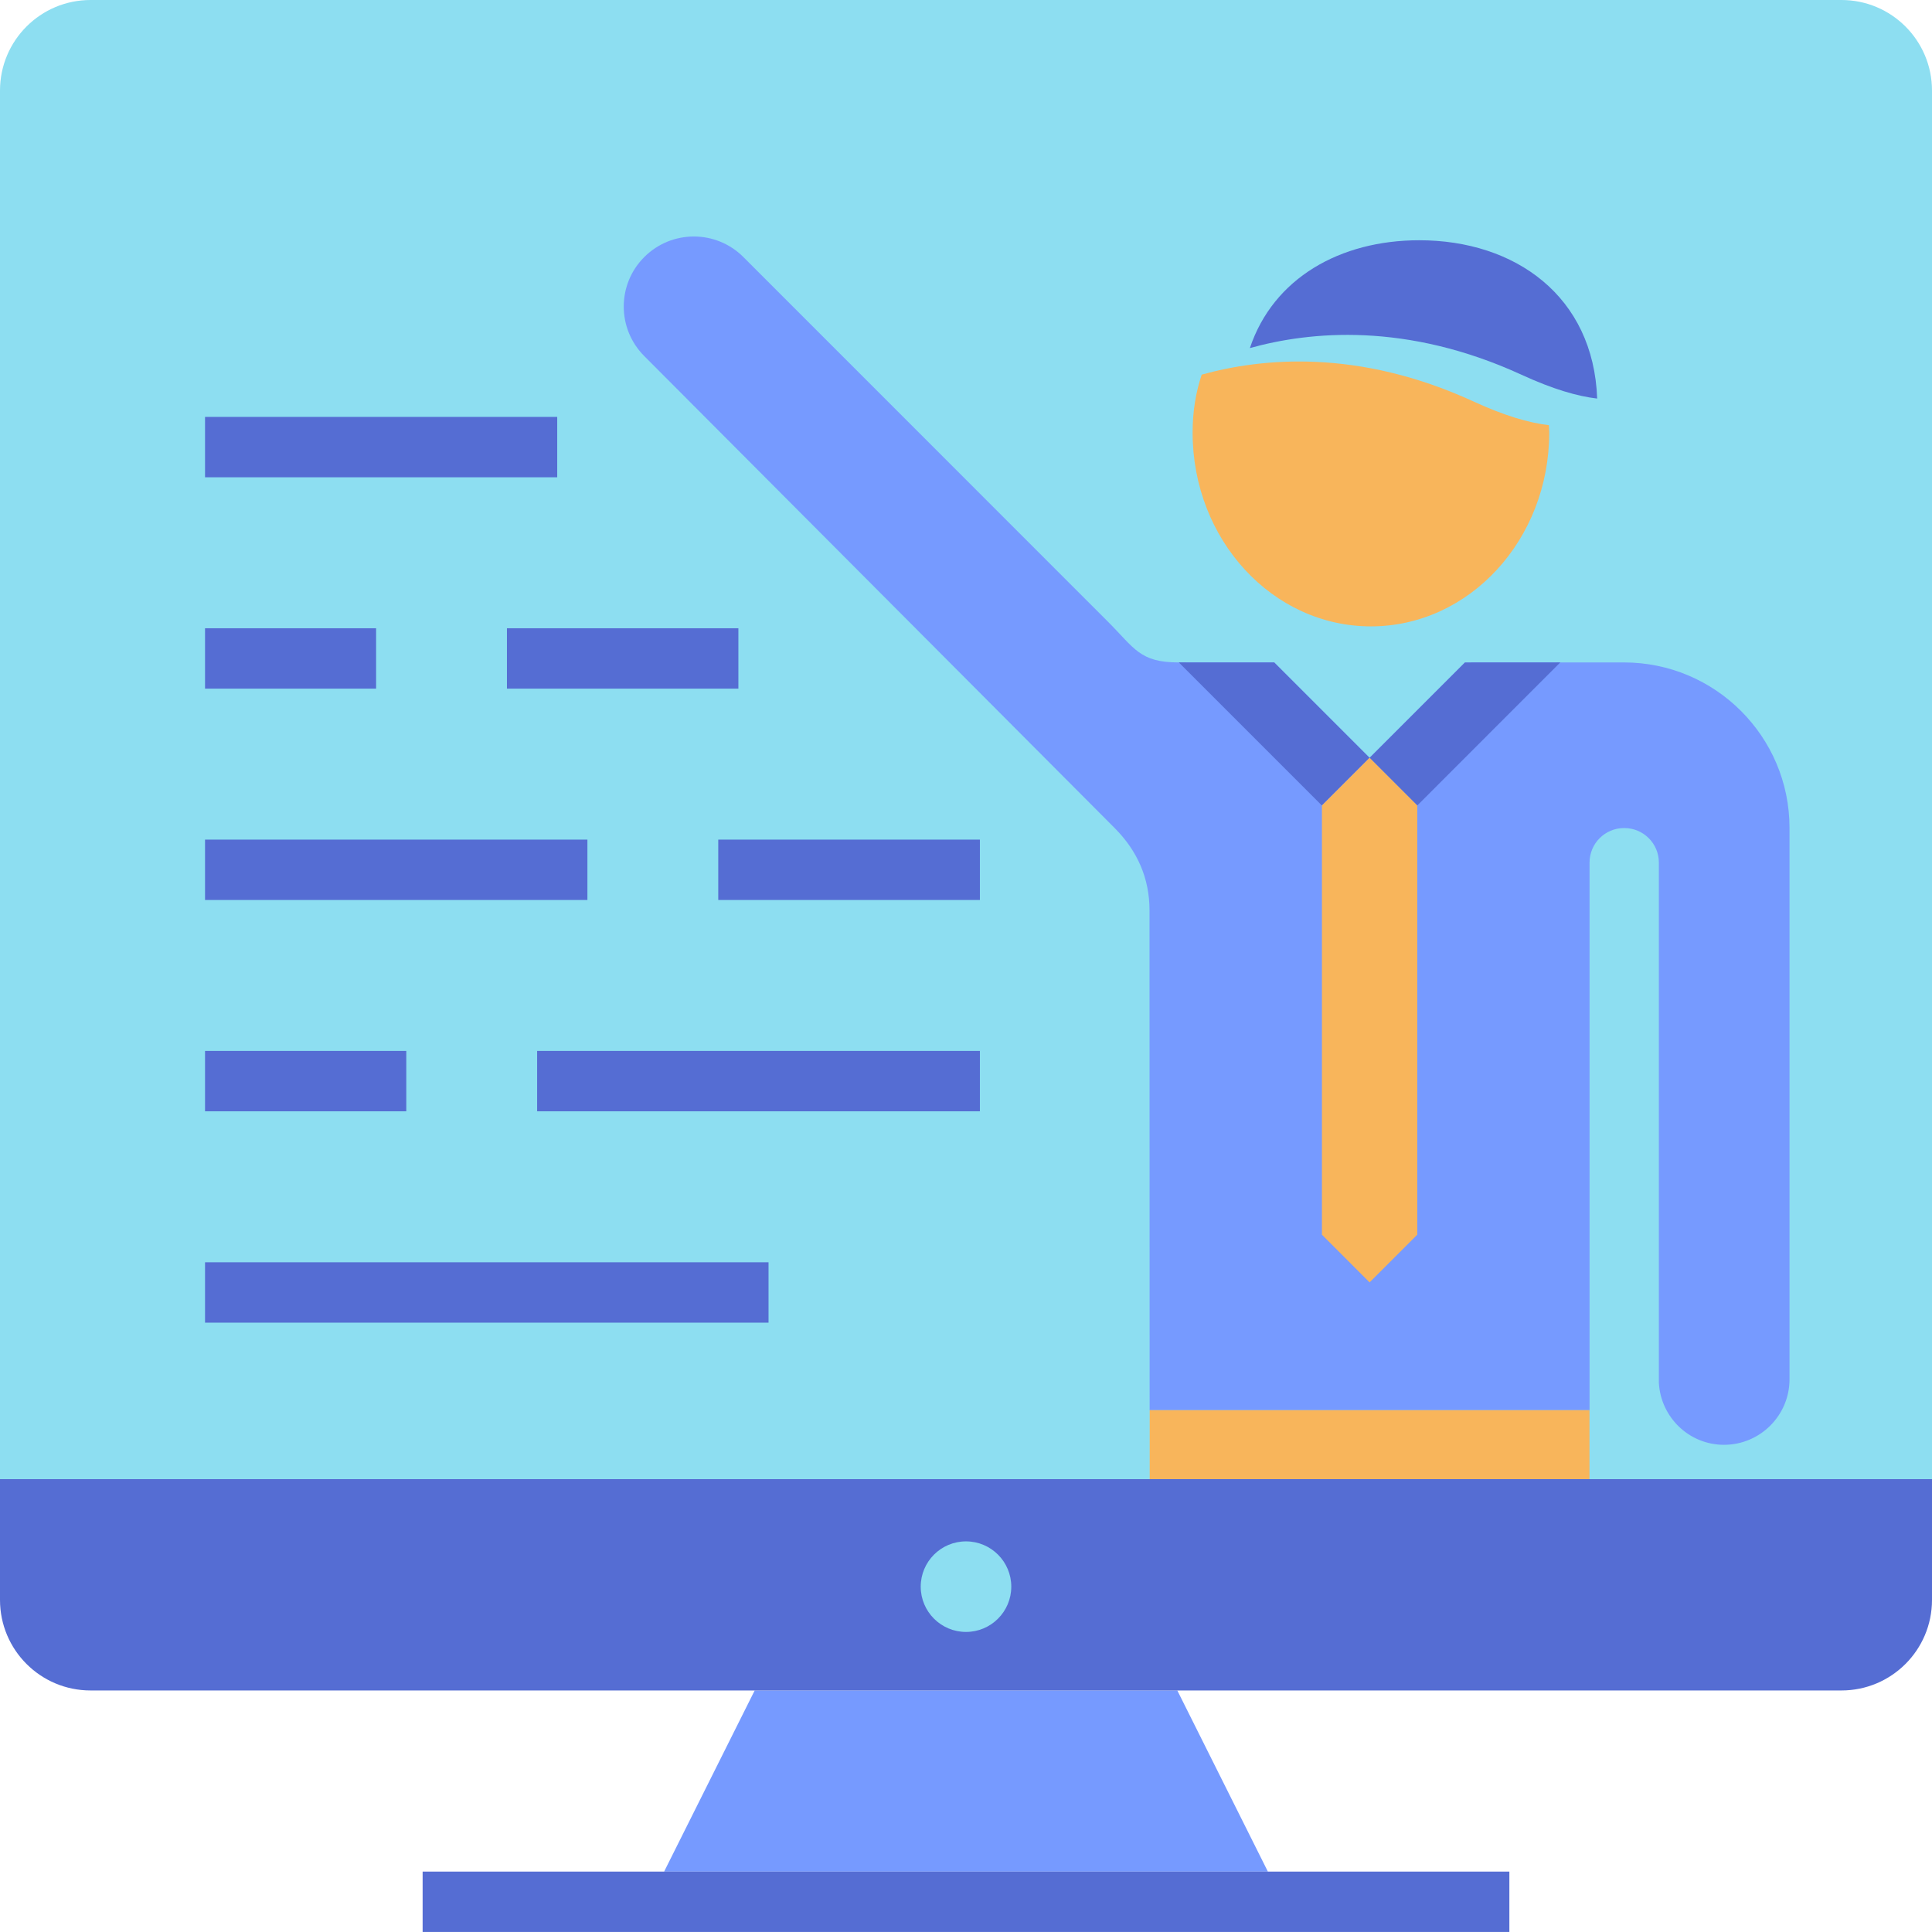 <?xml version="1.0" encoding="UTF-8" standalone="no"?>
<!DOCTYPE svg PUBLIC "-//W3C//DTD SVG 1.1//EN" "http://www.w3.org/Graphics/SVG/1.1/DTD/svg11.dtd">
<svg width="100%" height="100%" viewBox="0 0 48 48" version="1.1" xmlns="http://www.w3.org/2000/svg" xmlns:xlink="http://www.w3.org/1999/xlink" xml:space="preserve" xmlns:serif="http://www.serif.com/" style="fill-rule:evenodd;clip-rule:evenodd;stroke-linejoin:round;stroke-miterlimit:2;">
    <g transform="matrix(1,0,0,1,-400.945,-94.064)">
        <g id="layer-1" serif:id="layer 1">
            <g transform="matrix(1,-0,-0,1,400.945,94.064)">
            </g>
            <g transform="matrix(1,0,0,1,448.945,94.064)">
                <path d="M0,36.749L-48,36.749L-48,2.25C-48,1.007 -46.993,0 -45.75,0L-2.25,0C-1.007,0 0,1.007 0,2.25L0,36.749Z" style="fill:rgb(141,222,241);fill-rule:nonzero;"/>
            </g>
            <g transform="matrix(1,0,0,1,432.445,136.063)">
                <path d="M0,4.5L-15,4.5L-12.75,0L-2.25,0L0,4.5Z" style="fill:rgb(118,154,255);fill-rule:nonzero;"/>
            </g>
            <g transform="matrix(1,0,0,1,0,-317.374)">
                <rect x="411.445" y="457.937" width="27" height="1.5" style="fill:rgb(85,109,211);"/>
            </g>
            <g transform="matrix(1,0,0,1,400.945,136.063)">
                <path d="M0,-5.25L0,-2.25C0,-1.006 1.007,0 2.25,0L45.75,0C46.993,0 48,-1.006 48,-2.25L48,-5.25L0,-5.25Z" style="fill:rgb(85,109,211);fill-rule:nonzero;"/>
            </g>
            <g transform="matrix(-1,0,0,1,820.828,-389.656)">
                <rect x="406.039" y="494.078" width="8.75" height="1.5" style="fill:rgb(85,109,211);"/>
            </g>
            <g transform="matrix(-1,0,0,1,816.328,-379.154)">
                <rect x="406.039" y="488.827" width="4.25" height="1.5" style="fill:rgb(85,109,211);"/>
            </g>
            <g transform="matrix(1,0,0,1,0,-379.154)">
                <rect x="413.54" y="488.827" width="5.75" height="1.5" style="fill:rgb(85,109,211);"/>
            </g>
            <g transform="matrix(1,0,0,1,0,-368.652)">
                <rect x="418.79" y="483.576" width="6.5" height="1.5" style="fill:rgb(85,109,211);"/>
            </g>
            <g transform="matrix(-1,0,0,1,821.578,-368.652)">
                <rect x="406.039" y="483.576" width="9.5" height="1.5" style="fill:rgb(85,109,211);"/>
            </g>
            <g transform="matrix(-1,0,0,1,817.078,-358.152)">
                <rect x="406.039" y="478.326" width="5" height="1.5" style="fill:rgb(85,109,211);"/>
            </g>
            <g transform="matrix(1,0,0,1,0,-358.152)">
                <rect x="414.29" y="478.326" width="11" height="1.5" style="fill:rgb(85,109,211);"/>
            </g>
            <g transform="matrix(1,0,0,1,0,-347.65)">
                <rect x="406.039" y="473.075" width="14" height="1.5" style="fill:rgb(85,109,211);"/>
            </g>
            <g transform="matrix(1,0,0,1,441.293,119.208)">
                <path d="M0,-8.686L-3.952,-8.686L-6.322,-6.317L-8.69,-8.686L-11.061,-8.686C-12.036,-8.686 -12.156,-9.035 -12.832,-9.709L-21.879,-18.758C-22.559,-19.438 -23.661,-19.438 -24.341,-18.758C-25.021,-18.079 -25.021,-16.977 -24.341,-16.297L-12.65,-4.567C-12.091,-4.004 -11.789,-3.325 -11.789,-2.531L-11.786,9.892L-0.856,9.892L-0.856,-3.714C-0.856,-4.187 -0.473,-4.571 0,-4.571C0.002,-4.571 0.003,-4.57 0.005,-4.57C0.006,-4.57 0.008,-4.571 0.009,-4.571C0.482,-4.571 0.866,-4.187 0.866,-3.714L0.866,9.215C0.915,10.07 1.618,10.752 2.484,10.752C3.381,10.752 4.112,10.022 4.112,9.125L4.112,-4.576C4.112,-6.842 2.268,-8.686 0,-8.686" style="fill:rgb(118,154,255);fill-rule:nonzero;"/>
            </g>
            <g transform="matrix(-1,0,0,1,869.944,-340.089)">
                <rect x="429.509" y="469.188" width="10.926" height="1.713" style="fill:rgb(248,181,91);"/>
            </g>
            <g transform="matrix(1,0,0,1,430.801,108.976)">
                <path d="M0,-5.604C-0.145,-5.172 -0.226,-4.694 -0.226,-4.165C-0.226,-1.505 1.757,0.65 4.204,0.65C6.65,0.65 8.634,-1.505 8.634,-4.165C8.634,-4.228 8.627,-4.288 8.625,-4.349C8.134,-4.405 7.519,-4.584 6.747,-4.94C3.885,-6.254 1.49,-6.019 0,-5.604" style="fill:rgb(248,181,91);fill-rule:nonzero;"/>
            </g>
            <g transform="matrix(-0.796,0.606,0.606,0.796,437.59,103.499)">
                <path d="M-0.996,-3.596C0.564,-4.783 2.454,-5.043 3.971,-4.012C2.534,-3.44 0.485,-2.177 -0.996,0.603C-1.395,1.353 -1.776,1.868 -2.132,2.21C-3.598,0.134 -2.896,-2.15 -0.996,-3.596" style="fill:rgb(85,109,211);fill-rule:nonzero;"/>
            </g>
            <g transform="matrix(-0.707,0.707,0.707,0.707,438.597,113.556)">
                <path d="M-1.257,-3.033L2.094,-3.033L2.094,-1.358L-2.933,-1.359L-1.257,-3.033Z" style="fill:rgb(85,109,211);fill-rule:nonzero;"/>
            </g>
            <g transform="matrix(0.707,0.707,0.707,-0.707,432.183,109.367)">
                <path d="M-0.563,-2.196L4.464,-2.196L4.464,-0.52L1.114,-0.52L-0.563,-2.196Z" style="fill:rgb(85,109,211);fill-rule:nonzero;"/>
            </g>
            <g transform="matrix(1,0,0,1,434.972,125.924)">
                <path d="M0,-13.033L-1.184,-11.848L-1.184,-1.184L0,0L1.185,-1.184L1.185,-11.848L0,-13.033Z" style="fill:rgb(248,181,91);fill-rule:nonzero;"/>
            </g>
            <g transform="matrix(0,-1,-1,0,424.945,132.359)">
                <path d="M-1.125,-1.125C-1.746,-1.125 -2.25,-0.621 -2.25,0C-2.25,0.621 -1.746,1.125 -1.125,1.125C-0.504,1.125 0,0.621 0,0C0,-0.621 -0.504,-1.125 -1.125,-1.125" style="fill:rgb(141,222,241);fill-rule:nonzero;"/>
            </g>
        </g>
    </g>
</svg>
